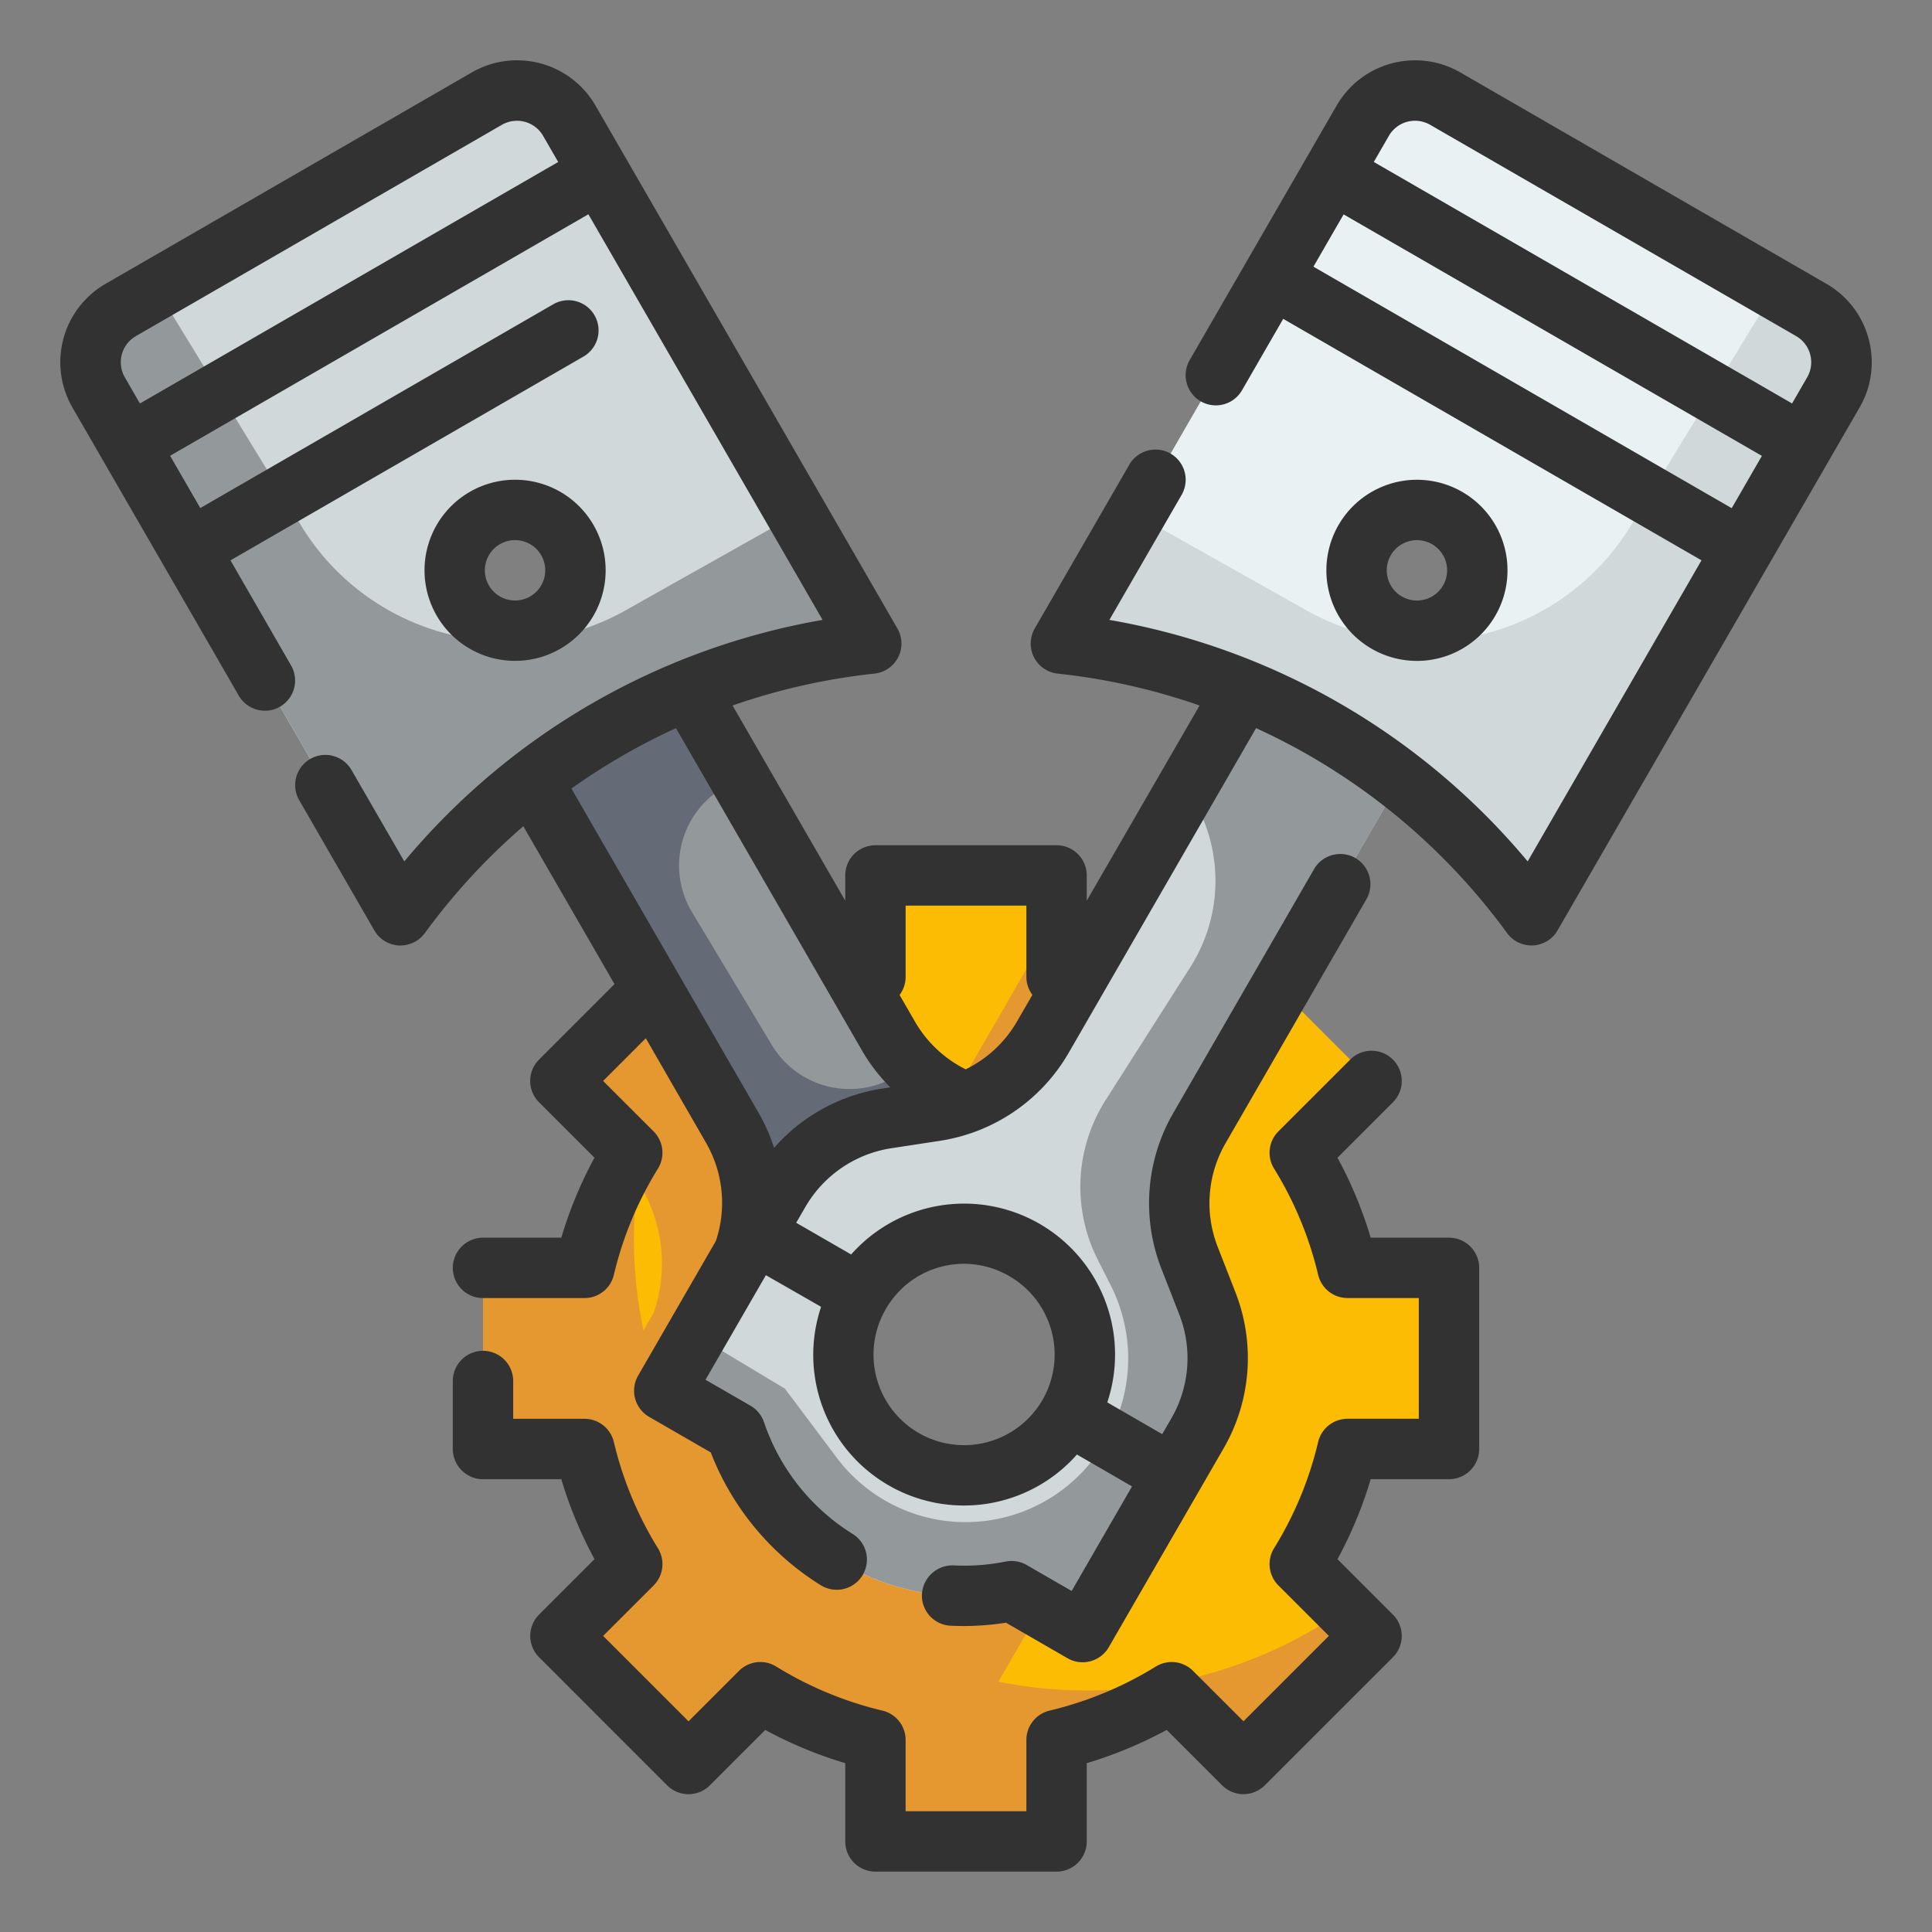 <svg xmlns="http://www.w3.org/2000/svg" version="1.1" xmlns:xlink="http://www.w3.org/1999/xlink" width="512" height="512" x="0" y="0" viewBox="0 0 64 64" style="enable-background:new 0 0 512 512" xml:space="preserve" class=""><rect x="0" y="0" width="64" height="64" fill="#808080" stroke="none"/><g><g data-name="Fill Outline"><path fill="#fcbc04" d="M48 48v-6h-3.362a12.883 12.883 0 0 0-1.582-3.813l2.379-2.379-4.243-4.243-2.379 2.379A12.883 12.883 0 0 0 35 32.362V29h-6v3.362a12.883 12.883 0 0 0-3.813 1.582l-2.379-2.379-4.243 4.243 2.379 2.379A12.883 12.883 0 0 0 19.362 42H16v6h3.362a12.883 12.883 0 0 0 1.582 3.813l-2.379 2.379 4.243 4.243 2.378-2.379A12.9 12.9 0 0 0 29 57.638V61h6v-3.362a12.9 12.9 0 0 0 3.814-1.582l2.378 2.379 4.243-4.243-2.379-2.379A12.883 12.883 0 0 0 44.638 48zm-16 1.5a4.5 4.5 0 1 1 4.5-4.5 4.5 4.5 0 0 1-4.5 4.5z" opacity="1" data-original="#fcbc04" class=""></path><path fill="#e59730" d="M36 56a15.093 15.093 0 0 1-2.927-.29l2.179-3.773a8.009 8.009 0 0 0 1.248-2.169l.16-.278a5 5 0 0 0 .327-4.319l-.581-1.487a5 5 0 0 1 .327-4.32l4.49-7.764-.031-.03-2.379 2.379A12.883 12.883 0 0 0 35 32.362v-1.989l-3.459 5.991A4.993 4.993 0 0 1 29 38.53a4.993 4.993 0 0 1-2.541-2.166l-1.568-2.715-2.083-2.084-4.243 4.243 2.379 2.379A12.883 12.883 0 0 0 19.362 42H16v6h3.362a12.883 12.883 0 0 0 1.582 3.813l-2.379 2.379 4.243 4.243 2.378-2.379A12.9 12.9 0 0 0 29 57.638V61h6v-3.362a12.9 12.9 0 0 0 3.814-1.582l2.378 2.379 4.243-4.243-.88-.88A14.921 14.921 0 0 1 36 56zM21.653 43.491l-.336.581a14.467 14.467 0 0 1-.188-4.941l.134.233a5 5 0 0 1 .39 4.127zM27.5 45a4.5 4.5 0 1 1 4.5 4.5 4.5 4.5 0 0 1-4.5-4.5z" opacity="1" data-original="#e59730"></path><path fill="#93999a" d="M39.635 47.43a7.968 7.968 0 0 1-9.145 5.279l-6.154-5.219a5 5 0 0 1-.327-4.319l.581-1.487a5 5 0 0 0-.327-4.32l-6.8-11.775 5.2-3 6.8 11.775a5 5 0 0 0 3.577 2.443l1.579.24a5 5 0 0 1 3.577 2.443zM28.6 46.873a4 4 0 1 0 1.464-5.464 4 4 0 0 0-1.464 5.464z" opacity="1" data-original="#93999a" class=""></path><path fill="#656b76" d="M38.19 39.49a5.005 5.005 0 0 0-3.58-2.44l-1.57-.24a4.942 4.942 0 0 1-2.8-1.43l-.76.38a3 3 0 0 1-3.91-1.14l-2.65-4.41a3 3 0 0 1 1.61-4.38l-1.87-3.24-5.2 3 6.8 11.77a5.012 5.012 0 0 1 .33 4.32l-.58 1.49a5.006 5.006 0 0 0 .33 4.32l6.15 5.22a7.969 7.969 0 0 0 9.14-5.28zm-4.13 8.85a4 4 0 1 1 1.47-5.47 3.995 3.995 0 0 1-1.47 5.47z" opacity="1" data-original="#656b76" class=""></path><path fill="#d0d8da" d="m4 10.268 12.125-7A2 2 0 0 1 18.857 4l10 17.321a22.159 22.159 0 0 0-15.589 9L3.268 13A2 2 0 0 1 4 10.268zm11.33 9.625a2 2 0 1 0 .732-2.732 2 2 0 0 0-.732 2.732z" opacity="1" data-original="#d0d8da" class=""></path><path fill="#93999a" d="m4 10.27 1.19-.69 4.79 7.84a7.994 7.994 0 0 0 10.74 2.8l5.67-3.19 2.47 4.29a22.159 22.159 0 0 0-15.59 9L3.27 13A2 2 0 0 1 4 10.27z" opacity="1" data-original="#93999a" class=""></path><path fill="#d0d8da" d="M39.41 41.684a5 5 0 0 1 .327-4.32l6.8-11.775-5.2-3-6.8 11.775a5 5 0 0 1-3.577 2.443l-1.579.24a5 5 0 0 0-3.577 2.443l-3.8 6.58 2.356 1.36a7.967 7.967 0 0 0 9.145 5.279l2.356 1.361 3.8-6.58a5 5 0 0 0 .327-4.319zm-4.01 5.189a4 4 0 1 1-1.465-5.464 4 4 0 0 1 1.465 5.464z" opacity="1" data-original="#d0d8da" class=""></path><path fill="#93999a" d="M39.41 41.68a5.012 5.012 0 0 1 .33-4.32l6.8-11.77-5.2-3-2.04 3.53a5.333 5.333 0 0 1 .13 5.92l-2.81 4.41a5.346 5.346 0 0 0-.27 5.25l.46.91a5.359 5.359 0 0 1 0 4.78l-.05.08a5.335 5.335 0 0 1-9.04.82L26 46l-2.93-1.76-1.06 1.83 2.36 1.36a7.969 7.969 0 0 0 9.14 5.28l2.36 1.36 3.79-6.58a5.006 5.006 0 0 0 .33-4.32z" opacity="1" data-original="#93999a" class=""></path><path fill="#e9f1f2" d="m60 10.268-12.125-7A2 2 0 0 0 45.143 4l-10 17.321a22.159 22.159 0 0 1 15.589 9l10-17.321A2 2 0 0 0 60 10.268zm-11.33 9.625a2 2 0 1 1-.733-2.732 2 2 0 0 1 .733 2.732z" opacity="1" data-original="#e9f1f2"></path><path fill="#d0d8da" d="m60 10.27-1.19-.69-4.79 7.84a7.994 7.994 0 0 1-10.74 2.8l-5.67-3.19-2.47 4.29a22.159 22.159 0 0 1 15.59 9l10-17.32a2 2 0 0 0-.73-2.73z" opacity="1" data-original="#d0d8da" class=""></path><g fill="#323232" data-name="Outline copy"><path d="M48 41h-2.594a13.866 13.866 0 0 0-1.1-2.649l1.836-1.836a1 1 0 0 0-1.414-1.415l-2.379 2.378a1 1 0 0 0-.144 1.233 11.9 11.9 0 0 1 1.46 3.518 1 1 0 0 0 .973.77H47v4h-2.362a1 1 0 0 0-.973.77 11.9 11.9 0 0 1-1.46 3.518 1 1 0 0 0 .144 1.233l1.672 1.671-2.829 2.829-1.671-1.67a1 1 0 0 0-1.233-.144 11.965 11.965 0 0 1-3.518 1.46 1 1 0 0 0-.77.973V60h-4v-2.361a1 1 0 0 0-.77-.973 11.965 11.965 0 0 1-3.518-1.46 1 1 0 0 0-1.233.144l-1.671 1.671-2.829-2.829 1.672-1.671a1 1 0 0 0 .144-1.233 11.9 11.9 0 0 1-1.46-3.518 1 1 0 0 0-.973-.77H17v-1.252a1 1 0 0 0-2 0V48a1 1 0 0 0 1 1h2.594a13.866 13.866 0 0 0 1.1 2.649l-1.836 1.836a1 1 0 0 0 0 1.414l4.242 4.243a1 1 0 0 0 1.414 0l1.836-1.835A13.916 13.916 0 0 0 28 58.406V61a1 1 0 0 0 1 1h6a1 1 0 0 0 1-1v-2.594a13.916 13.916 0 0 0 2.649-1.1l1.836 1.835a1 1 0 0 0 1.414 0l4.243-4.241a1 1 0 0 0 0-1.414l-1.836-1.836a13.866 13.866 0 0 0 1.1-2.65H48a1 1 0 0 0 1-1v-6a1 1 0 0 0-1-1zM17.068 21.892a3 3 0 0 0 2.593-4.5 3 3 0 1 0-2.592 4.5zm-.506-3.866a1 1 0 1 1-.366 1.367 1 1 0 0 1 .366-1.367z" fill="#323232" opacity="1" data-original="#323232" class=""></path><path d="M61.9 11.224A2.98 2.98 0 0 0 60.5 9.4l-12.124-7a3 3 0 0 0-4.1 1.1l-4.866 8.428a1 1 0 0 0 1.733 1l1.365-2.366 13.856 8-5.758 9.973a23.215 23.215 0 0 0-13.856-8l2.393-4.142a1 1 0 1 0-1.733-1l-3.133 5.427a1 1 0 0 0 .761 1.494 21.091 21.091 0 0 1 4.7 1.057L36 29.837V29a1 1 0 0 0-1-1h-6a1 1 0 0 0-1 1v.837l-3.733-6.466a21.091 21.091 0 0 1 4.7-1.057 1 1 0 0 0 .761-1.494l-10-17.32a3 3 0 0 0-4.1-1.1L3.5 9.4a3 3 0 0 0-1.1 4.1l5.513 9.549a1 1 0 0 0 1.732-1l-2.01-3.487 11.693-6.75a1 1 0 0 0-1-1.733L6.635 16.83l-1-1.732 13.856-8 7.758 13.437a23.215 23.215 0 0 0-13.856 8l-1.746-3.022a1 1 0 1 0-1.732 1L12.4 30.82a1 1 0 0 0 .814.5h.053a1 1 0 0 0 .808-.412 21.094 21.094 0 0 1 3.261-3.538l3.02 5.23-2.5 2.5a1 1 0 0 0 0 1.414l1.836 1.836A13.866 13.866 0 0 0 18.594 41H16a1 1 0 0 0 0 2h3.362a1 1 0 0 0 .973-.77 11.9 11.9 0 0 1 1.46-3.518 1 1 0 0 0-.144-1.233l-1.672-1.671 1.414-1.415 2 3.471a3.986 3.986 0 0 1 .324 3.239l-2.578 4.466a1 1 0 0 0 .366 1.367l2.04 1.177a9.011 9.011 0 0 0 3.645 4.4 1 1 0 0 0 1.055-1.7 7 7 0 0 1-2.936-3.7 1.008 1.008 0 0 0-.448-.547l-1.49-.86 2-3.464L27.2 43.29a4.992 4.992 0 0 0 8.475 4.893l1.825 1.056-2 3.464-1.49-.86a1.008 1.008 0 0 0-.7-.114 6.9 6.9 0 0 1-1.724.126 1.015 1.015 0 0 0-1.046.953 1 1 0 0 0 .952 1.046 9.079 9.079 0 0 0 1.832-.1l2.04 1.178a1.014 1.014 0 0 0 .5.133 1 1 0 0 0 .866-.5l3.8-6.579a5.974 5.974 0 0 0 .393-5.183l-.581-1.488a3.974 3.974 0 0 1 .262-3.455l4.659-8.07a1 1 0 0 0-1.733-1l-4.658 8.07a5.969 5.969 0 0 0-.393 5.184l.581 1.487a3.981 3.981 0 0 1-.26 3.459l-.3.517-1.82-1.051a5 5 0 0 0-8.485-4.9l-1.82-1.05.3-.517a3.99 3.99 0 0 1 2.863-1.954l1.578-.241a5.969 5.969 0 0 0 4.293-2.931l6.2-10.743a21.186 21.186 0 0 1 8.313 6.787 1 1 0 0 0 .808.412h.053a1 1 0 0 0 .814-.5L61.6 13.5a2.973 2.973 0 0 0 .3-2.276zM18.491 5.366l-13.856 8-.5-.867a1 1 0 0 1 .365-1.364l12.125-7a1 1 0 0 1 1.366.365zm14.946 36.909a3 3 0 1 1-4.1 1.1 2.981 2.981 0 0 1 4.1-1.1zm-7.795-4.25a5.932 5.932 0 0 0-.513-1.161l-6.2-10.743a21.218 21.218 0 0 1 3.463-2l6.2 10.743a5.942 5.942 0 0 0 .9 1.156l-.259.04a5.956 5.956 0 0 0-3.591 1.965zm6.352-2.6a4 4 0 0 1-1.669-1.556l-.525-.91a1 1 0 0 0 .2-.593V30h4v2.361a.993.993 0 0 0 .2.594l-.526.909a3.97 3.97 0 0 1-1.68 1.556zM46.616 4.034a1.006 1.006 0 0 1 .759.1l12.125 7a1 1 0 0 1 .365 1.365l-.5.866-13.856-8 .5-.866a1 1 0 0 1 .607-.465zm-3.107 4.8 1-1.732 13.856 8-1 1.732z" fill="#323232" opacity="1" data-original="#323232" class=""></path><path d="M46.932 21.893a3 3 0 1 0-2.592-4.5 3 3 0 0 0 2.593 4.5zm-.86-3.5a1 1 0 1 1 .366 1.366 1 1 0 0 1-.366-1.366z" fill="#323232" opacity="1" data-original="#323232" class=""></path></g></g></g></svg>
